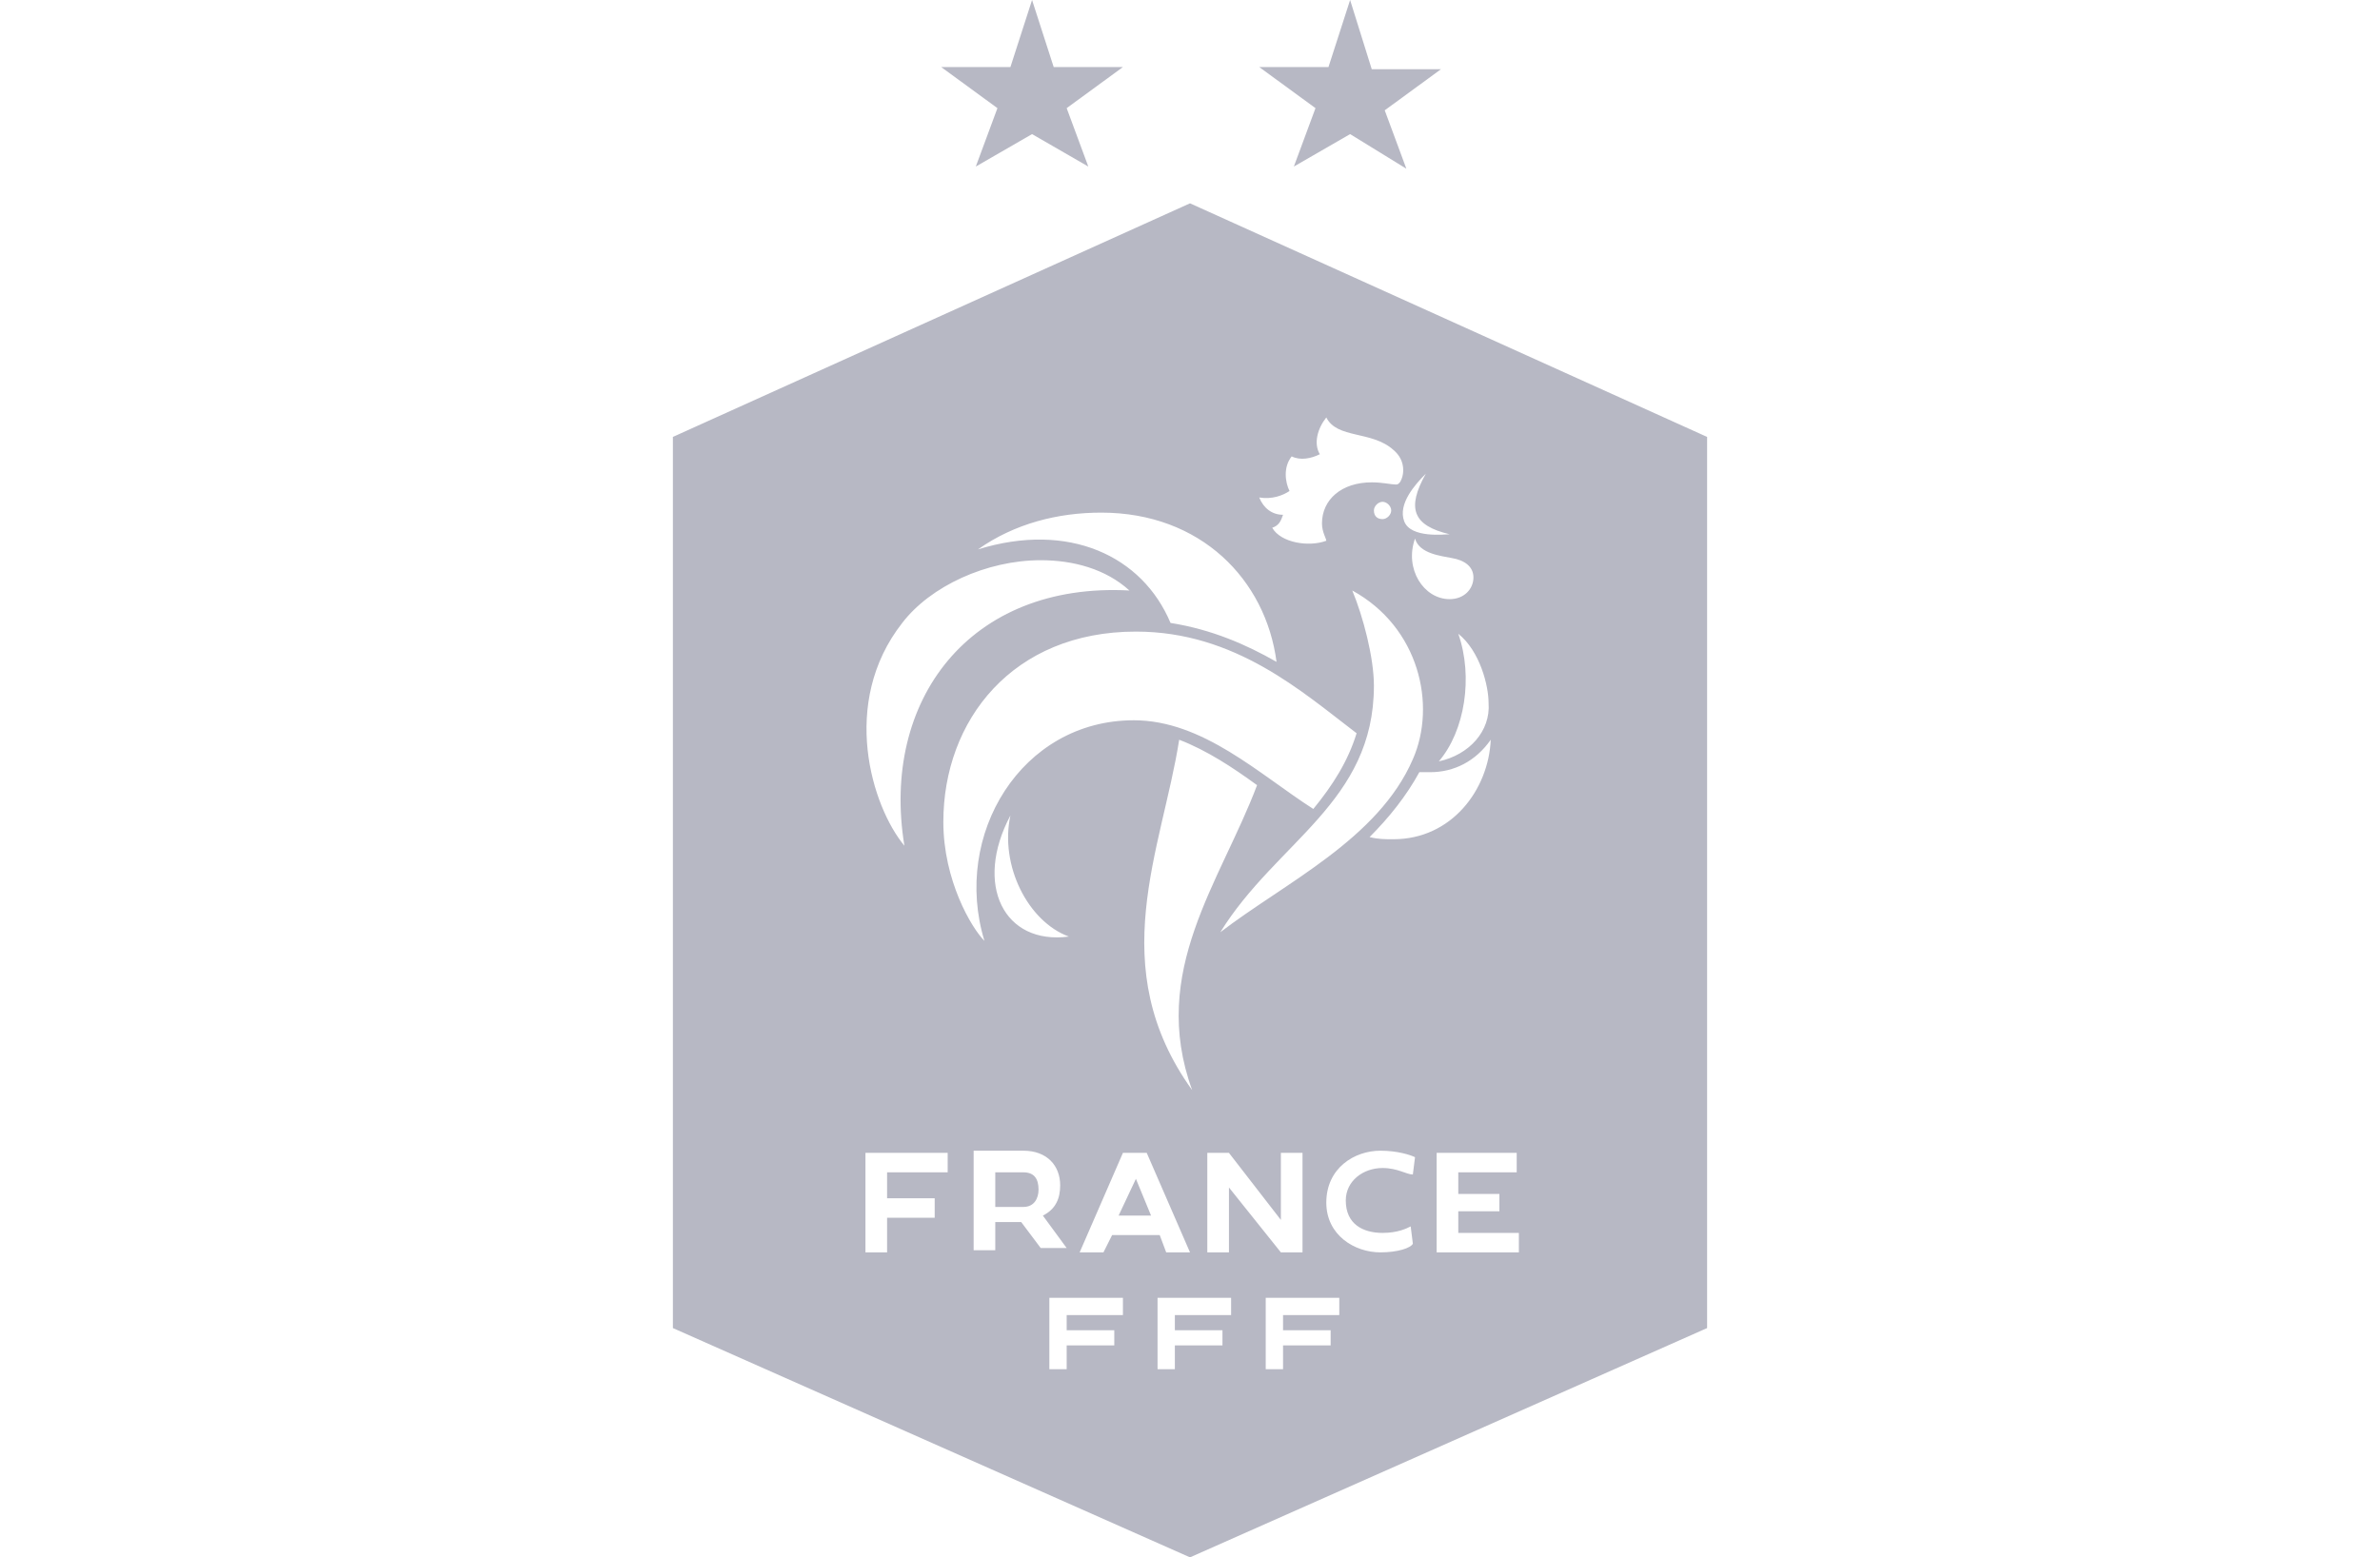 <svg xmlns="http://www.w3.org/2000/svg" xmlns:xlink="http://www.w3.org/1999/xlink" id="Laag_1" x="0px" y="0px" viewBox="0 0 110 72" style="enable-background:new 0 0 110 72;" xml:space="preserve">
<style type="text/css">
	.st0{fill:#B7B8C4;}
</style>
<g>
	<path class="st0" d="M47.7,0l-1,3.1h-3.2l2.6,1.9l-1,2.7l2.6-1.5l2.6,1.5l-1-2.7l2.6-1.9h-3.2L47.7,0L47.7,0z M62.4,0l-1,3.1h-3.2   l2.6,1.9l-1,2.7l2.6-1.5L65,7.8l-1-2.7l2.6-1.9h-3.2L62.4,0L62.4,0z"></path>
	<g>
		<path class="st0" d="M47.3,54.2H46v0v1.6h1.3c0.5,0,0.7-0.4,0.7-0.8C48,54.5,47.8,54.2,47.3,54.2z"></path>
		<polygon class="st0" points="52.5,54.5 52.5,54.5 51.7,56.2 53.2,56.2   "></polygon>
		<path class="st0" d="M55,9.4L31.1,20.2v41.2L55,72l23.9-10.6l0-41.2L55,9.4z M68.9,34.2C68.9,34.2,68.9,34.2,68.9,34.2    c-0.1,2.3-1.8,4.6-4.5,4.6c-0.4,0-0.7,0-1.1-0.1c0.9-0.9,1.7-1.9,2.3-3c0.2,0,0.3,0,0.5,0C67.2,35.7,68.2,35.2,68.9,34.2    C68.9,34.2,68.9,34.2,68.9,34.2L68.9,34.2z M55.1,50.4c-4.1-5.7-1.4-11.1-0.6-16.2v0c1.3,0.5,2.5,1.3,3.6,2.1    C56.4,40.8,53.1,44.9,55.1,50.4z M49.4,43.3c-3,0.4-4.4-2.4-2.7-5.6C46.2,40,47.5,42.6,49.4,43.3z M45.5,43.5    c-0.6-0.6-1.9-2.8-1.9-5.5c0-4.7,3.2-8.8,8.9-8.8v0c4.6,0,7.7,2.8,10.2,4.7c-0.4,1.3-1.1,2.4-2,3.5c-2.5-1.6-5.1-4.1-8.3-4.1    C47.2,33.3,44,38.6,45.5,43.5z M51.9,53.3H53l2,4.6h-1.1l-0.3-0.8h-2.2L51,57.9h-1.1L51.9,53.3z M63.5,31.7c0-1.3-0.5-3.2-1-4.4    c0,0,0,0,0,0l0,0c0,0,0,0,0,0c3.1,1.7,3.9,5.3,2.8,7.8c-1.6,3.7-5.9,5.7-8.9,8C59,38.9,63.5,37.1,63.5,31.7z M63.5,23.6    c0-0.2,0.2-0.4,0.4-0.4c0.2,0,0.4,0.2,0.4,0.4c0,0.2-0.2,0.4-0.4,0.4C63.7,24,63.5,23.9,63.5,23.6z M66.5,35.2    c1.2-1.4,1.6-3.9,0.9-5.9c0,0,0,0,0,0v0c0,0,0,0,0,0c1,0.8,1.4,2.4,1.4,3.2C68.9,33.8,67.9,34.9,66.5,35.2z M68.1,26.7    c0,0.5-0.4,1-1.1,1c-1.2,0-2.1-1.4-1.6-2.8c0,0,0,0,0,0l0,0c0,0,0,0,0,0c0.2,0.7,1.2,0.8,1.7,0.9C67.7,25.9,68.1,26.2,68.1,26.7z     M65.9,21.9C65.9,21.9,65.9,21.9,65.9,21.9c-0.9,1.6-0.6,2.4,1.1,2.8c-0.2,0-1.8,0.2-2.1-0.6C64.6,23.3,65.4,22.4,65.9,21.9    C65.9,21.9,65.9,21.9,65.9,21.9L65.9,21.9z M59.6,22.7c-0.2-0.4-0.3-1.1,0.1-1.6c0.4,0.2,0.9,0.1,1.3-0.1    c-0.3-0.5-0.1-1.2,0.3-1.7l0,0c0.5,1,2.1,0.6,3.1,1.5c0.6,0.5,0.5,1.2,0.3,1.5c-0.1,0.1-0.1,0.1-0.2,0.1c-0.2,0-0.6-0.1-1.1-0.1    c-1.4,0-2.3,0.8-2.3,1.9c0,0.4,0.2,0.7,0.2,0.8c-0.8,0.3-2.1,0.1-2.5-0.6c0.3-0.1,0.4-0.3,0.5-0.6c-0.5,0-0.9-0.3-1.1-0.8    C58.8,23.1,59.3,22.9,59.6,22.7z M50.9,23.7c4.6,0,7.6,3.1,8.1,6.9c-1.4-0.8-3-1.5-4.9-1.8c-1.3-3.1-4.7-4.7-8.9-3.4    C46.9,24.2,48.9,23.7,50.9,23.7z M41.7,28.8c1.3-1.7,3.9-2.9,6.4-2.9h0c1.5,0,3,0.4,4.1,1.4c-7.4-0.4-11.5,5.1-10.4,11.8    C40.3,37.3,38.8,32.5,41.7,28.8z M43.8,54.2H41v1.2h2.2v0.9H41v1.6h-1v-4.6l0,0h3.8V54.2z M47.2,56.5H46v1.3h-1v-4.6l0,0h2.3    c1.1,0,1.7,0.7,1.7,1.6c0,0.6-0.2,1.1-0.8,1.4l1.1,1.5h-1.2L47.2,56.5z M51.8,60.8h-2.5v0.7h2.2v0.7h-2.2v1.1h-0.8v-3.3l0,0h3.4    V60.8z M56.8,60.8h-2.5v0.7h2.2v0.7h-2.2v1.1h-0.8v-3.3l0,0h3.4V60.8z M56.8,57.9h-1v-4.6h1l2.4,3.1v-3.1h1v4.6h-1l-2.4-3V57.9z     M61.8,60.8h-2.5v0.7h2.2v0.7h-2.2v1.1h-0.8v-3.3l0,0h3.4V60.8z M63.8,57.9c-1.2,0-2.5-0.8-2.5-2.3c0-1.6,1.3-2.4,2.5-2.4v0    c0.8,0,1.4,0.2,1.6,0.3l-0.1,0.8C65,54.3,64.6,54,63.9,54c-0.9,0-1.7,0.6-1.7,1.5c0,1.1,0.8,1.5,1.7,1.5c0.7,0,1.1-0.2,1.3-0.3    l0.1,0.8C65.2,57.7,64.6,57.9,63.8,57.9z M70.2,57.9h-3.8v-4.6v0h3.7v0.9h-2.7v1h1.9V56h-1.9v1h2.8V57.9z"></path>
	</g>
</g>
</svg>